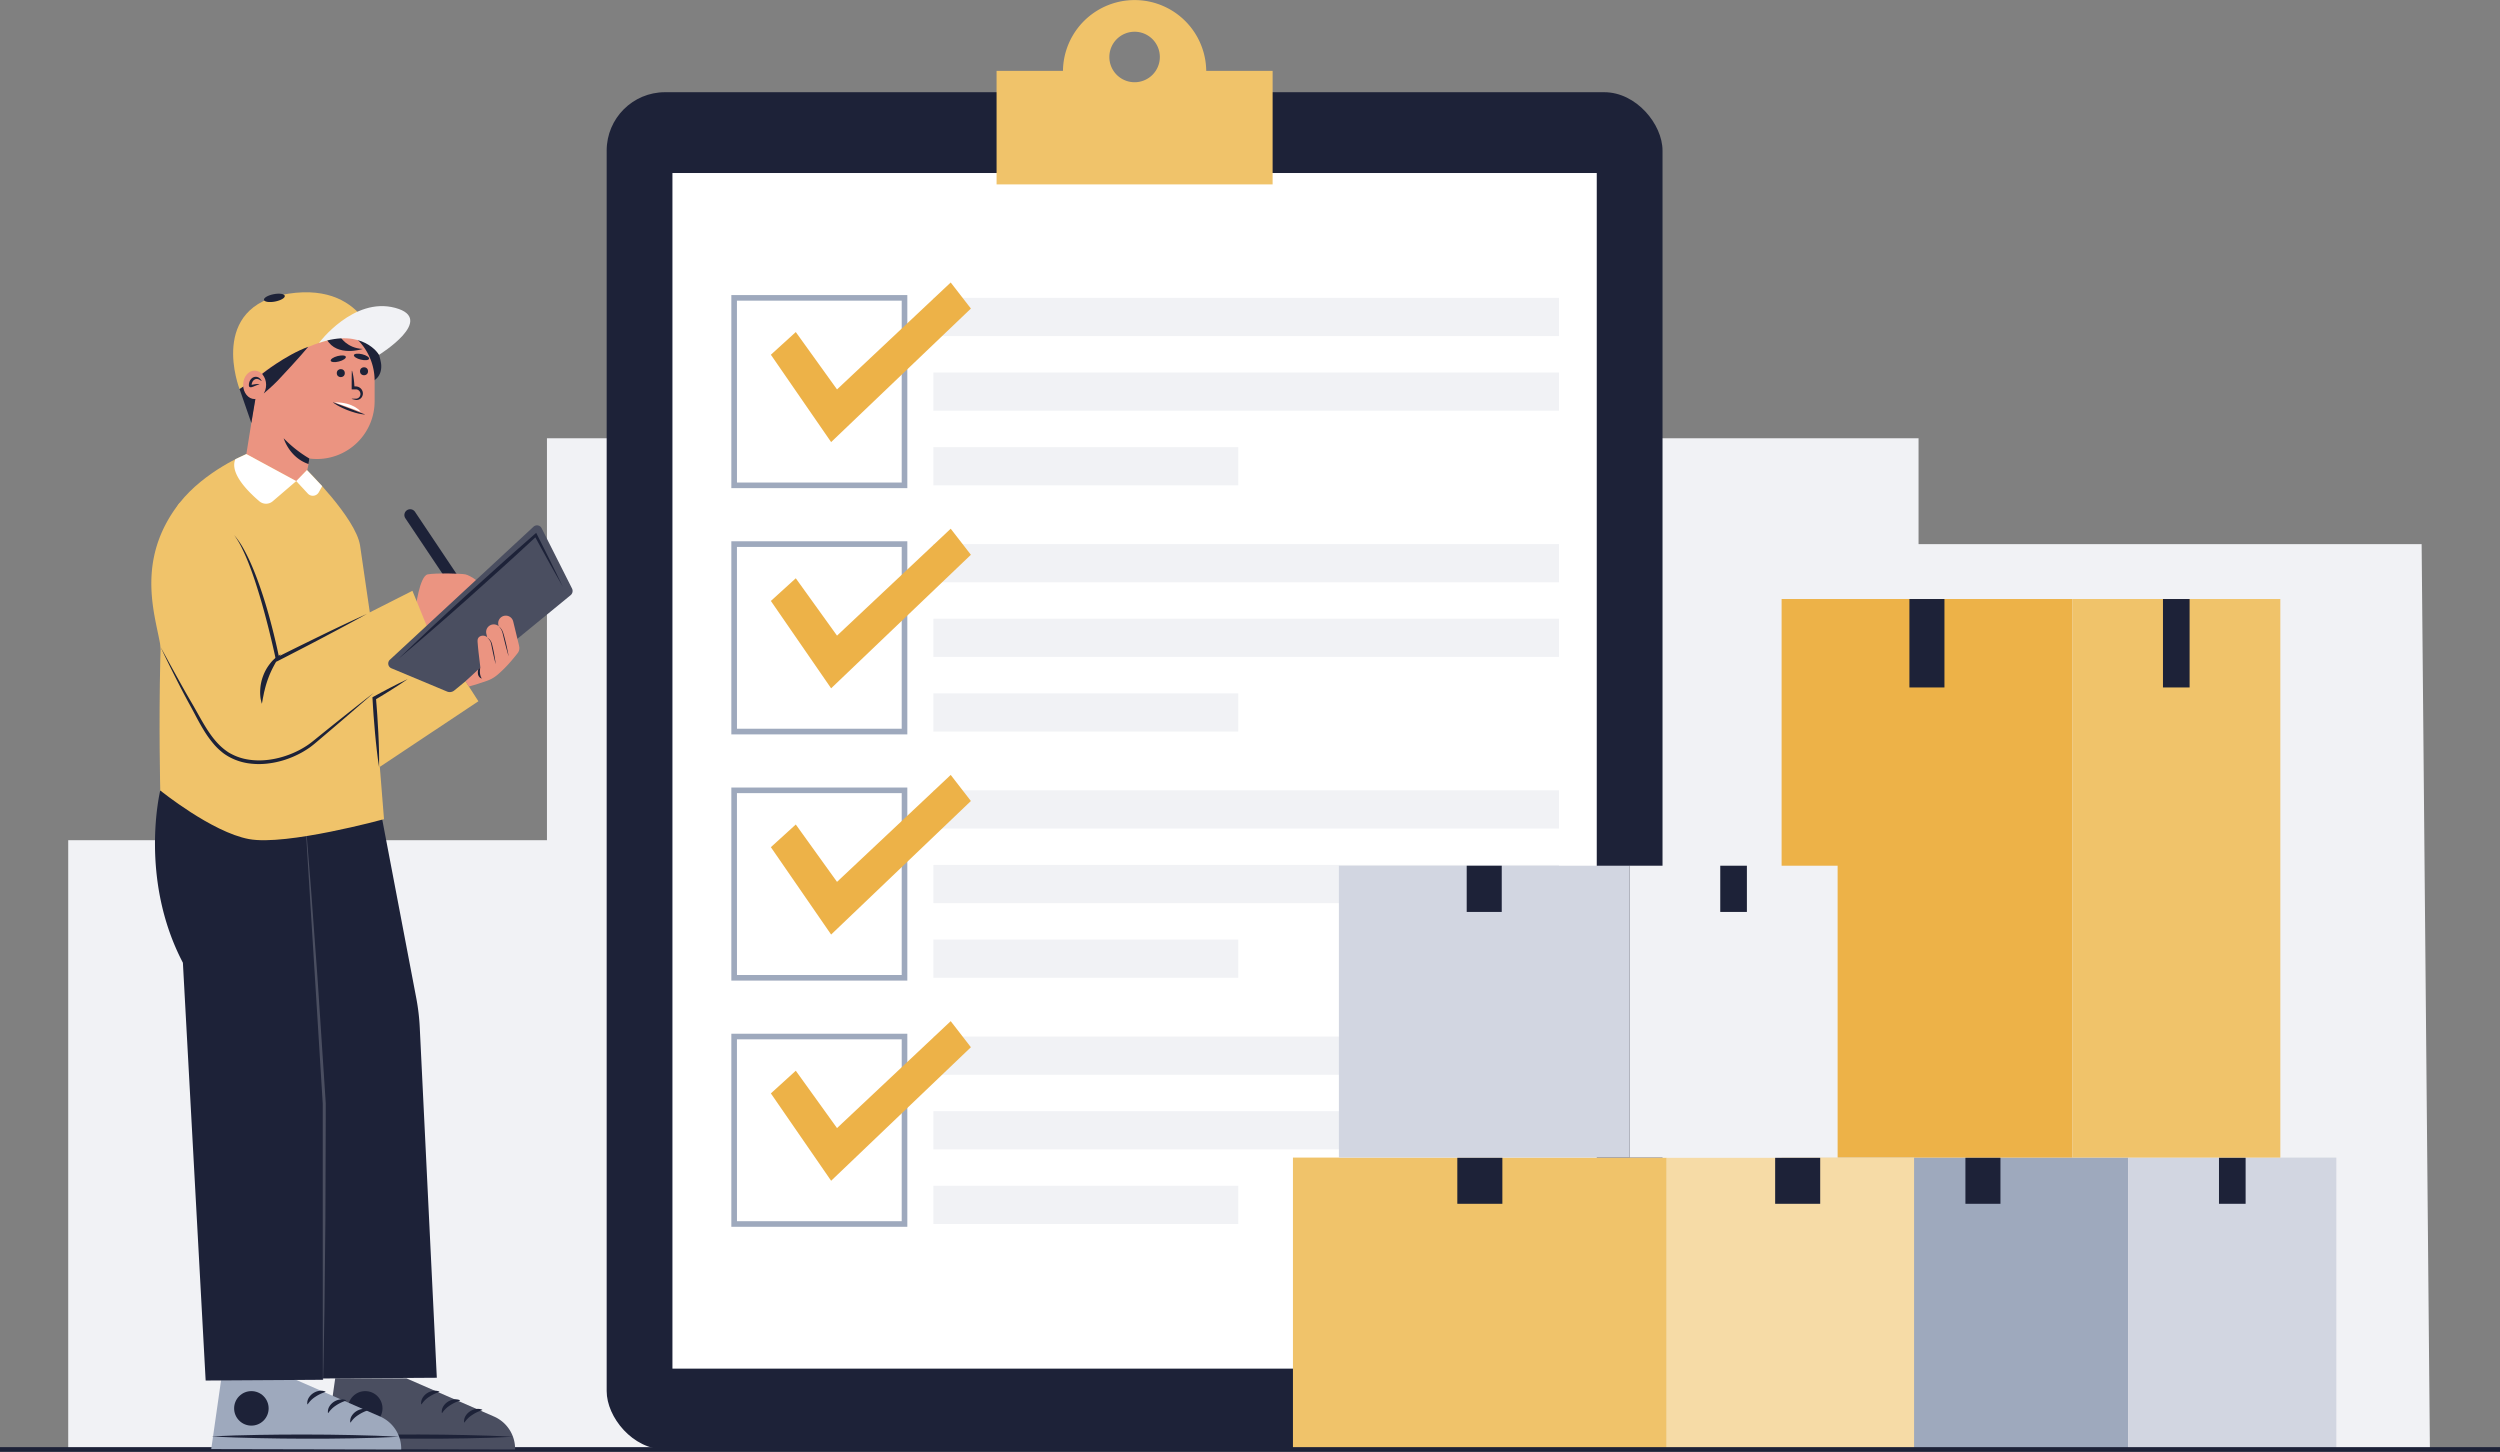 <svg id="Layer_1" data-name="Layer 1" xmlns="http://www.w3.org/2000/svg" viewBox="0 0 2673.77 1552.69"><rect x="0" y="0" width="2673.77" height="1552.69" fill="#808080" stroke="none"/><defs><style>.cls-1{fill:#d2d6e1;}.cls-2{fill:#f1f2f5;}.cls-3{fill:#1d2238;}.cls-4{fill:#fff;}.cls-5{fill:#f0c36a;}.cls-6{fill:#9ea9bd;}.cls-7{fill:#edb248;}.cls-8{fill:#f6dba6;}.cls-9{fill:#eb9481;}.cls-10{fill:#4a4e60;}</style></defs><title>inventory_</title><path class="cls-1" d="M2782.43,1866" transform="translate(-162.61 -315.76)"/><polygon class="cls-2" points="72.96 1550.19 72.96 898.57 584.97 898.57 584.97 468.7 2051.91 468.7 2051.91 581.92 2589.95 581.92 2598.8 1550.19 72.96 1550.19"/><rect class="cls-3" x="648.84" y="98.61" width="1129.24" height="1451.58" rx="62.42"/><rect class="cls-4" x="719.18" y="185.04" width="988.56" height="1278.72"/><path class="cls-5" d="M1452.69,391.58a76.62,76.62,0,0,0-153.23,0h-71V513h295.23V391.58Zm-76.62,12.13a27,27,0,1,1,27-27A27,27,0,0,1,1376.07,403.71Z" transform="translate(-162.61 -315.76)"/><rect class="cls-2" x="998.23" y="318.58" width="669.13" height="40.87"/><rect class="cls-2" x="998.23" y="398.4" width="669.13" height="40.87"/><rect class="cls-2" x="998.23" y="478.21" width="326.1" height="40.87"/><path class="cls-6" d="M1133,837.85H944.78V631.34H1133Zm-182.19-6H1127V637.34H950.78Z" transform="translate(-162.61 -315.76)"/><polygon class="cls-7" points="851.1 355.13 895.2 416.48 1016.79 302.12 1038.38 330 888.9 472.82 824.45 379.39 851.1 355.13"/><rect class="cls-2" x="998.23" y="581.92" width="669.13" height="40.87"/><rect class="cls-2" x="998.23" y="661.73" width="669.13" height="40.87"/><rect class="cls-2" x="998.23" y="741.55" width="326.1" height="40.87"/><path class="cls-6" d="M1133,1101.18H944.78V894.68H1133Zm-182.19-6H1127V900.68H950.78Z" transform="translate(-162.61 -315.76)"/><polygon class="cls-7" points="851.1 618.47 895.2 679.82 1016.79 565.46 1038.38 593.34 888.9 736.16 824.45 642.72 851.1 618.47"/><rect class="cls-2" x="998.23" y="845.26" width="669.13" height="40.87"/><rect class="cls-2" x="998.23" y="925.07" width="669.13" height="40.87"/><rect class="cls-2" x="998.23" y="1004.88" width="326.1" height="40.87"/><path class="cls-6" d="M1133,1364.52H944.78V1158H1133Zm-182.19-6H1127V1164H950.78Z" transform="translate(-162.61 -315.76)"/><polygon class="cls-7" points="851.1 881.81 895.2 943.16 1016.79 828.79 1038.38 856.68 888.9 999.5 824.45 906.06 851.1 881.81"/><rect class="cls-2" x="998.23" y="1108.59" width="669.13" height="40.87"/><rect class="cls-2" x="998.23" y="1188.41" width="669.13" height="40.87"/><rect class="cls-2" x="998.23" y="1268.22" width="326.1" height="40.87"/><path class="cls-6" d="M1133,1627.86H944.78v-206.5H1133Zm-182.19-6H1127v-194.5H950.78Z" transform="translate(-162.61 -315.76)"/><polygon class="cls-7" points="851.1 1145.15 895.2 1206.49 1016.79 1092.13 1038.38 1120.02 888.9 1262.84 824.45 1169.4 851.1 1145.15"/><rect class="cls-6" x="1965.35" y="1238.04" width="310.83" height="312.15"/><rect class="cls-3" x="2102.03" y="1238.04" width="37.47" height="49.43"/><rect class="cls-1" x="2276.18" y="1238.04" width="222.55" height="312.15"/><rect class="cls-3" x="2373.22" y="1238.04" width="28.49" height="49.43"/><rect class="cls-7" x="1905.44" y="640.65" width="310.83" height="597.4"/><rect class="cls-3" x="2042.13" y="640.65" width="37.47" height="94.59"/><rect class="cls-5" x="2216.28" y="640.65" width="222.55" height="597.4"/><rect class="cls-3" x="2313.31" y="640.65" width="28.49" height="94.59"/><rect class="cls-5" x="1382.82" y="1238.04" width="399.77" height="312.15"/><rect class="cls-3" x="1558.61" y="1238.04" width="48.18" height="49.43"/><rect class="cls-8" x="1782.59" y="1238.04" width="264.53" height="312.15"/><rect class="cls-3" x="1898.54" y="1238.04" width="48.18" height="49.43"/><rect class="cls-1" x="1431.96" y="925.89" width="310.83" height="312.15"/><rect class="cls-3" x="1568.65" y="925.89" width="37.47" height="49.43"/><rect class="cls-2" x="1742.8" y="925.89" width="222.55" height="312.15"/><rect class="cls-3" x="1839.83" y="925.89" width="28.49" height="49.43"/><rect class="cls-3" y="1547.69" width="2673.77" height="5"/><path class="cls-3" d="M661.46,945.35l-10.31,6.89-55-82.19a6.2,6.2,0,0,1,1.7-8.6h0a6.2,6.2,0,0,1,8.61,1.71Z" transform="translate(-162.61 -315.76)"/><path class="cls-9" d="M607,967s4.25-35.31,13.08-36.94,35-1,40.21,0,19.61,10.13,22.56,19.29L627,1003.6Z" transform="translate(-162.61 -315.76)"/><path class="cls-3" d="M555.47,670.4A79.94,79.94,0,0,1,570,703.46c1.37,7.7-.91,15.53-7.71,19.41h0L524.4,670.4Z" transform="translate(-162.61 -315.76)"/><path class="cls-9" d="M501.5,661.12h0a61.74,61.74,0,0,0-61.55,57l-.5-.08-13.36,83.3A33.63,33.63,0,0,0,454,839.92h0c18.34,2.94,32.4,8.15,38.53-27.88l.94-5.91a62.91,62.91,0,0,0,8.05.54h0a61.75,61.75,0,0,0,61.74-61.75v-22A61.75,61.75,0,0,0,501.5,661.12Z" transform="translate(-162.61 -315.76)"/><path class="cls-3" d="M539.17,712.37a45.46,45.46,0,0,1,1.16,4.85c.18.81.28,1.62.41,2.43s.26,1.62.34,2.43c.19,1.61.37,3.23.45,4.85l.17,2.42,0,2.43L539,729c1,0,2.06-.07,3.09,0,.53,0,.94,0,1.83.08a8.42,8.42,0,0,1,2.26.62,7.61,7.61,0,0,1,4.54,7.36,7.48,7.48,0,0,1-1.57,4,6.78,6.78,0,0,1-3.42,2.26,6.25,6.25,0,0,1-2,.22,11.06,11.06,0,0,1-1.68-.28c-1-.23-2.06-.49-3.09-.8l0,0a.15.15,0,0,1-.1-.19.15.15,0,0,1,.14-.1l3.09,0c.52,0,1,0,1.53,0a5.43,5.43,0,0,0,1.42-.38,5,5,0,0,0,0-9.23,5.3,5.3,0,0,0-1.41-.35c-.47,0-1,0-1.52,0h-3.39v-.3c0-6.47,0-12.94.15-19.41a.15.15,0,0,1,.15-.15.14.14,0,0,1,.14.11Z" transform="translate(-162.61 -315.76)"/><circle class="cls-3" cx="389.33" cy="397.07" r="4.29"/><path class="cls-4" d="M548.37,756.19s-7.1-10.35-27.81-10.08Z" transform="translate(-162.61 -315.76)"/><path class="cls-3" d="M541.13,695.54c-.39,1.6,2.93,3.77,7.42,4.86s8.43.67,8.81-.93-2.93-3.77-7.41-4.86S541.52,693.94,541.13,695.54Z" transform="translate(-162.61 -315.76)"/><circle class="cls-3" cx="364.48" cy="399.06" r="4.29"/><path class="cls-3" d="M516.31,701.58c.41,1.59,4.37,1.95,8.83.8s7.75-3.38,7.34-5-4.36-1.95-8.83-.8S515.9,700,516.31,701.58Z" transform="translate(-162.61 -315.76)"/><path class="cls-3" d="M552.54,759.09a49,49,0,0,1-9-1.65c-1.48-.35-2.9-.85-4.35-1.28s-2.85-1-4.27-1.5-2.8-1.12-4.19-1.72-2.76-1.22-4.1-1.94a50.77,50.77,0,0,1-7.86-4.78l0,0a.12.12,0,0,1,0-.17.11.11,0,0,1,.14,0l17,6.32,16.87,6.55a.12.12,0,0,1,.07.16.13.13,0,0,1-.12.08Z" transform="translate(-162.61 -315.76)"/><path class="cls-5" d="M431.05,724.32S484.84,676.93,536.91,677c0,0,22.74-1,31.14,18.26,0,0-10-78.66-97-65.4s-52.25,102-52.25,102Z" transform="translate(-162.61 -315.76)"/><path class="cls-3" d="M492.32,686.63s-10.59,12.86-32.71,36.24c-5.48,5.78-15,13.78-15,13.78s2.29-12.1-1.79-20.92C442.86,715.73,467.58,695.77,492.32,686.63Z" transform="translate(-162.61 -315.76)"/><path class="cls-3" d="M526.49,675.79s6.81,12.33,24.16,13.18c0,0-27.73,9.11-38.54-10.17Z" transform="translate(-162.61 -315.76)"/><polygon class="cls-3" points="272.9 428.24 268.81 452.39 256.22 416.08 277.33 402.4 272.9 428.24"/><ellipse class="cls-9" cx="272.32" cy="411.58" rx="12.29" ry="15.21"/><path class="cls-3" d="M442,723.19a9.22,9.22,0,0,0-3.33-1.91,4.47,4.47,0,0,0-1.54-.23,4.24,4.24,0,0,0-1.35.21,6.14,6.14,0,0,0-3.53,3.76,10.64,10.64,0,0,0-.43,1.42c0,.24-.1.49-.13.74l0,.38,0,.28c0,.08,0,.06,0,.09a1.37,1.37,0,0,0-.11-.18,1.24,1.24,0,0,0-.76-.5c-.37,0,.2.16.71.09,1.1-.12,2.5-.42,3.9-.64a9.65,9.65,0,0,1,4.46.18l.05,0a.15.15,0,0,1,.09.19.16.16,0,0,1-.14.1,12.23,12.23,0,0,0-3.86,1.07c-1.26.49-2.5,1.06-3.84,1.46a4.21,4.21,0,0,1-2.16.16,1.53,1.53,0,0,1-.94-.75,2.57,2.57,0,0,1-.29-1.09,10.24,10.24,0,0,1,.67-4.14,8.58,8.58,0,0,1,2.38-3.45,6.59,6.59,0,0,1,3.84-1.66,6.28,6.28,0,0,1,4,1.08,8.09,8.09,0,0,1,2.67,3.17.14.14,0,0,1-.07.2.15.15,0,0,1-.16,0Z" transform="translate(-162.61 -315.76)"/><path class="cls-2" d="M503.76,682.5s36.89-49.44,81.48-37.49-17.19,50.2-17.19,50.2S550.87,666.26,503.76,682.5Z" transform="translate(-162.61 -315.76)"/><path class="cls-3" d="M467.19,632.17c.42,2.17-4.23,4.9-10.37,6.09s-11.48.39-11.9-1.79,4.23-4.89,10.38-6.08S466.77,630,467.19,632.17Z" transform="translate(-162.61 -315.76)"/><path class="cls-3" d="M493.45,806.13A130.47,130.47,0,0,1,466,784.47s5.94,20.6,26.55,27.57Z" transform="translate(-162.61 -315.76)"/><path class="cls-10" d="M597.48,1790l93.45,40.74A37.61,37.61,0,0,1,713.49,1866h0l-203.18-.44,10.81-75.65Z" transform="translate(-162.61 -315.76)"/><path class="cls-3" d="M510.34,1852c16.74,1,33.47,1.49,50.21,1.85,8.37.23,16.74.29,25.11.43l25.1.18,25.11-.06c8.37-.11,16.74-.13,25.11-.32,16.74-.3,33.47-.75,50.21-1.65-16.73-1-33.47-1.5-50.21-1.86-8.36-.23-16.73-.29-25.1-.43l-25.11-.18-25.1.07c-8.37.11-16.74.14-25.11.33C543.82,1850.69,527.08,1851.14,510.34,1852Z" transform="translate(-162.61 -315.76)"/><circle class="cls-3" cx="553.25" cy="1822.03" r="18.45" transform="translate(-1288.94 609.1) rotate(-45)"/><path class="cls-3" d="M678.32,1823.42a12.4,12.4,0,0,0-6.9-.65,16.31,16.31,0,0,0-6.13,2.44,15.38,15.38,0,0,0-4.71,4.85,10.8,10.8,0,0,0-1.61,6.88l.39.23a24.47,24.47,0,0,1,1.77-2.38c.32-.37.6-.77,1-1.13l1-1.05a29.85,29.85,0,0,1,4.65-3.64,39.59,39.59,0,0,1,5.16-2.92q1.33-.63,2.73-1.17c.91-.38,1.85-.73,2.78-1Z" transform="translate(-162.61 -315.76)"/><path class="cls-3" d="M654.47,1813.24a12.49,12.49,0,0,0-6.9-.65,16.31,16.31,0,0,0-6.13,2.44,15.48,15.48,0,0,0-4.71,4.85,10.73,10.73,0,0,0-1.6,6.88l.39.23a22.85,22.85,0,0,1,1.76-2.38c.32-.37.61-.77,1-1.12l1-1.06a29.85,29.85,0,0,1,4.65-3.64,39.53,39.53,0,0,1,5.16-2.91c.89-.42,1.8-.82,2.73-1.17s1.85-.73,2.79-1Z" transform="translate(-162.61 -315.76)"/><path class="cls-3" d="M632.4,1804a12.4,12.4,0,0,0-6.9-.65,16.23,16.23,0,0,0-6.13,2.43,15.62,15.62,0,0,0-4.72,4.85,10.89,10.89,0,0,0-1.6,6.89l.39.22a24.33,24.33,0,0,1,1.77-2.37c.32-.38.6-.78.95-1.13l1-1.06a29.85,29.85,0,0,1,4.65-3.64,39.53,39.53,0,0,1,5.16-2.91q1.34-.63,2.73-1.17c.91-.38,1.85-.73,2.78-1Z" transform="translate(-162.61 -315.76)"/><path class="cls-6" d="M475.69,1790l93.46,40.74A37.61,37.61,0,0,1,591.71,1866h0l-203.18-.44,10.81-75.65Z" transform="translate(-162.61 -315.76)"/><path class="cls-3" d="M388.56,1852c16.74,1,33.47,1.49,50.21,1.85,8.37.23,16.74.29,25.11.43l25.1.18,25.11-.06c8.37-.11,16.74-.13,25.11-.32,16.73-.3,33.47-.75,50.21-1.65-16.73-1-33.47-1.5-50.21-1.86-8.36-.23-16.73-.29-25.1-.43L489,1850l-25.11.07c-8.36.11-16.73.14-25.1.33C422,1850.69,405.3,1851.14,388.56,1852Z" transform="translate(-162.61 -315.76)"/><circle class="cls-3" cx="431.47" cy="1822.03" r="18.45" transform="translate(-1324.61 522.99) rotate(-45)"/><path class="cls-3" d="M556.54,1823.42a12.4,12.4,0,0,0-6.9-.65,16.25,16.25,0,0,0-6.13,2.44,15.52,15.52,0,0,0-4.72,4.85,10.86,10.86,0,0,0-1.6,6.88l.39.23a24.47,24.47,0,0,1,1.77-2.38c.32-.37.6-.77.95-1.13l1-1.05A29.85,29.85,0,0,1,546,1829a39.59,39.59,0,0,1,5.16-2.92q1.33-.63,2.73-1.17c.91-.38,1.85-.73,2.78-1Z" transform="translate(-162.61 -315.76)"/><path class="cls-3" d="M532.69,1813.24a12.49,12.49,0,0,0-6.9-.65,16.31,16.31,0,0,0-6.13,2.44,15.62,15.62,0,0,0-4.72,4.85,10.86,10.86,0,0,0-1.6,6.88l.39.23a24.47,24.47,0,0,1,1.77-2.38c.32-.37.6-.77,1-1.12l1-1.06a29.85,29.85,0,0,1,4.65-3.64,39.53,39.53,0,0,1,5.16-2.91c.89-.42,1.8-.82,2.73-1.17s1.85-.73,2.78-1Z" transform="translate(-162.61 -315.76)"/><path class="cls-3" d="M510.62,1804a12.4,12.4,0,0,0-6.9-.65,16.23,16.23,0,0,0-6.13,2.43,15.62,15.62,0,0,0-4.72,4.85,10.89,10.89,0,0,0-1.6,6.89l.39.22a24.33,24.33,0,0,1,1.77-2.37c.32-.38.6-.78.95-1.13l1-1.06a29.85,29.85,0,0,1,4.65-3.64,40.07,40.07,0,0,1,5.15-2.91c.9-.42,1.81-.81,2.74-1.17s1.85-.73,2.78-1Z" transform="translate(-162.61 -315.76)"/><path class="cls-3" d="M629.79,1789.28l-18.25-374.72a228.18,228.18,0,0,0-3.73-31.36L569,1179.55l-235-18.37s-23.08,93.87,24.22,184.24l24.34,446.83,125.43-.8,0-1.4Z" transform="translate(-162.61 -315.76)"/><path class="cls-10" d="M489.15,1191.82l1.6,18.7,1.5,18.7,3,37.41,5.47,74.85,1.37,18.72,1.24,18.72,2.47,37.45,4.92,74.89.28,4.68c.08,1.56,0,3.13,0,4.69l0,9.39-.06,18.76-.13,37.53-.13,37.52-.08,18.77-.2,18.76-.79,75.05-.64,37.53-.33,18.76-.43,18.75h-.33l-.09-150,0-75,0-37.51v-28.14c0-1.56.05-3.12,0-4.68l-.3-4.68-18.51-299.53Z" transform="translate(-162.61 -315.76)"/><path class="cls-5" d="M674.25,1065.76,642,1015.63l-74.39,20.13L548.18,902.43c-.19-1.43-.37-2.64-.53-3.6-4.87-29.33-56.75-80.35-56.75-80.35l-11.46,11.8-53.35-28.89s-44.33,17.82-71.57,52.39-20.5,307.4-20.5,307.4,55.07,44.62,94.91,52,144.38-21.31,144.38-21.31-1.81-22.9-4.48-55.94Z" transform="translate(-162.61 -315.76)"/><path class="cls-4" d="M479.44,830.28l-25.13,21.56a11,11,0,0,1-14.26.07c-11.6-9.82-32.19-30-25.72-45l11.76-5.52Z" transform="translate(-162.61 -315.76)"/><path class="cls-4" d="M479.44,830.28l12.4,13.38a7.29,7.29,0,0,0,11.71-1.4l3.65-6.51-16.3-17.27Z" transform="translate(-162.61 -315.76)"/><path class="cls-5" d="M413.1,888.07l46.37,132.56,144.24-73,22.82,56L498.17,1109.78a77.56,77.56,0,0,1-43,17.53h0a77.51,77.51,0,0,1-68.77-31.1c-21.73-29.33-49.25-69.52-52-88.35-4.67-31.53-28.47-91.61,20.13-154.08Z" transform="translate(-162.61 -315.76)"/><path class="cls-3" d="M555.1,972.27q-11.72,6.51-23.53,12.84c-7.86,4.25-15.76,8.41-23.65,12.59s-15.81,8.32-23.75,12.4-15.85,8.23-23.82,12.26l-2.26,1.14-.52-2.49c-1.19-5.72-2.5-11.46-3.85-17.17s-2.7-11.43-4.15-17.13c-2.91-11.37-5.94-22.73-9.34-34s-7-22.41-11.27-33.34c-2.14-5.46-4.4-10.88-7-16.14a100.55,100.55,0,0,0-8.88-15.2,90.31,90.31,0,0,1,10,14.61c2.87,5.17,5.51,10.47,7.88,15.89,4.79,10.81,8.81,21.94,12.5,33.16s6.93,22.58,9.87,34,5.67,22.91,8,34.51l-2.77-1.35c8-4,16-8,24-11.93s16-7.85,24.06-11.78,16.08-7.77,24.16-11.59S547,976,555.1,972.27Z" transform="translate(-162.61 -315.76)"/><path class="cls-3" d="M334.39,1007.86l4.81,8.7,4.75,8.73q4.76,8.71,9.6,17.39c3.21,5.79,6.43,11.57,9.73,17.31l5,8.59c1.67,2.88,3.3,5.77,4.92,8.66,6.49,11.51,12.85,23.16,21.58,32.76a67.33,67.33,0,0,0,7,6.64c1.21,1,2.54,1.94,3.83,2.87s2.68,1.73,4.1,2.46a56.88,56.88,0,0,0,18.12,6.09c12.71,2.13,26,.59,38.33-3.26a98.41,98.41,0,0,0,17.94-7.56,96.74,96.74,0,0,0,8.3-5.11c2.67-1.84,5.18-3.88,7.77-6q15.43-12.51,31-24.89l15.59-12.32,7.8-6.16,7.85-6.1-7.46,6.57-7.51,6.51-15,13q-15.09,12.95-30.25,25.78c-2.5,2.13-5.09,4.33-7.82,6.32a100.2,100.2,0,0,1-8.54,5.44,102.15,102.15,0,0,1-18.5,8.1,95.37,95.37,0,0,1-19.81,4.15,79.07,79.07,0,0,1-20.32-.56,61.09,61.09,0,0,1-19.33-6.6c-1.53-.8-3-1.75-4.41-2.67s-2.81-2-4.09-3.11a64,64,0,0,1-7.35-7.09,114.27,114.27,0,0,1-11.81-16.36c-3.48-5.7-6.61-11.58-9.7-17.44q-2.32-4.39-4.69-8.73c-1.6-2.91-3.19-5.82-4.74-8.75q-4.67-8.79-9.16-17.66T343,1025.77l-4.35-8.93Z" transform="translate(-162.61 -315.76)"/><path class="cls-3" d="M442.64,1068.47c-.35-1.2-.63-2.42-.9-3.65a26.28,26.28,0,0,1-.63-3.72,44.26,44.26,0,0,1-.19-7.55,48.84,48.84,0,0,1,3.1-14.88,48.16,48.16,0,0,1,7.46-13.24,35.62,35.62,0,0,1,11.43-9.8,128.94,128.94,0,0,0-7.49,12.4,102,102,0,0,0-5.78,12.76,104.57,104.57,0,0,0-4.07,13.42c-.66,2.28-1,4.63-1.52,7S443.28,1066,442.64,1068.47Z" transform="translate(-162.61 -315.76)"/><path class="cls-9" d="M607,958.86" transform="translate(-162.61 -315.76)"/><path class="cls-10" d="M640.77,1055.38l-59.54-24.88a5.52,5.52,0,0,1-1.62-9.15L733.2,879.09a5.52,5.52,0,0,1,8.68,1.57l32.51,64.5a5.87,5.87,0,0,1-1.53,7.18L648.42,1054.26A7.5,7.5,0,0,1,640.77,1055.38Z" transform="translate(-162.61 -315.76)"/><path class="cls-3" d="M568.05,1136.4c-1-6.11-1.76-12.24-2.47-18.37-.37-3.07-.7-6.14-1-9.21s-.63-6.14-.89-9.21c-.59-6.14-1.06-12.3-1.53-18.45-.25-3.07-.41-6.15-.62-9.23s-.41-6.15-.55-9.24l-.06-1.2,1-.54c3-1.64,6-3.32,9.06-4.93s6.06-3.25,9.13-4.81,6.11-3.16,9.2-4.68,6.19-3,9.32-4.48q-4.25,3-8.57,5.77c-2.88,1.9-5.79,3.74-8.7,5.58s-5.84,3.63-8.76,5.45-5.9,3.55-8.84,5.32l.93-1.74c.29,3.07.51,6.15.75,9.23s.51,6.14.68,9.22c.41,6.16.81,12.31,1.09,18.48.17,3.08.3,6.16.41,9.25s.23,6.16.3,9.25C568.07,1124,568.15,1130.21,568.05,1136.4Z" transform="translate(-162.61 -315.76)"/><path class="cls-9" d="M717.86,1007.1c-.24-1.53-.67-3.07-1-4.55-.77-3.08-1.5-6.17-2.25-9.26q-1.56-6.43-3.13-12.87a8.14,8.14,0,0,0-15.83,3.84l.3,1.23a8.14,8.14,0,0,0-13.18,8.12c.33,1.36.66,2.71,1,4.07a2.63,2.63,0,0,0-.94-1c-2.63-1.78-7-1.35-8.75,1.5-1,1.71-.71,3.69-.57,5.59.64,8.65,1.89,17.29,2.84,25.92l-15.84,14.72,3.62,5.65c3.27-1.13,6.3-1.77,9.57-2.9,4.35-1.5,8.81-2.72,13-4.59a37.28,37.28,0,0,0,9-6,132.88,132.88,0,0,0,14.7-15.12c2.09-2.45,4.16-4.94,6.1-7.51A8.59,8.59,0,0,0,717.86,1007.1Z" transform="translate(-162.61 -315.76)"/><path class="cls-3" d="M676.31,1029.67s-1.78,6.81,1.57,11.84c0,0-5.88-1.37-3.83-9.75Z" transform="translate(-162.61 -315.76)"/><path class="cls-3" d="M695.91,985.49a14.39,14.39,0,0,1,4.87,7.06c.88,2.74,1.57,5.51,2.28,8.28s1.33,5.56,1.91,8.36l.86,4.2c.25,1.41.53,2.81.75,4.23-.44-1.37-.81-2.74-1.22-4.12l-1.13-4.13c-.76-2.76-1.44-5.53-2.14-8.3l-2-8.31a14.49,14.49,0,0,0-1.59-3.87A16.79,16.79,0,0,0,695.91,985.49Z" transform="translate(-162.61 -315.76)"/><path class="cls-3" d="M683.72,997.69a10.77,10.77,0,0,1,4.8,5.91c.73,2.46,1.24,4.94,1.78,7.42s1,5,1.39,7.49l.6,3.76c.16,1.26.35,2.51.48,3.78-.35-1.23-.64-2.46-1-3.69l-.87-3.7c-.58-2.47-1.09-5-1.62-7.43s-1-5-1.54-7.43a8.72,8.72,0,0,0-1.52-3.32A14.88,14.88,0,0,0,683.72,997.69Z" transform="translate(-162.61 -315.76)"/><path class="cls-3" d="M588.48,1020.63c5.9-5.78,11.9-11.44,17.88-17.13s12-11.34,18-17l18.14-16.84,18.24-16.73c12.22-11.09,24.43-22.19,36.74-33.18l9.22-8.25L716,903.3q9.25-8.22,18.57-16.36l1.5-1.31.87,1.73,7,14,7,14,6.88,14q3.45,7,6.8,14.1-3.9-6.78-7.71-13.62l-7.65-13.66-7.55-13.7-7.48-13.74,2.37.42q-9.06,8.44-18.2,16.78l-9.12,8.37-9.17,8.31c-12.2,11.11-24.5,22.1-36.8,33.1l-18.53,16.41-18.64,16.3c-6.24,5.4-12.46,10.82-18.76,16.15S594.83,1015.36,588.48,1020.63Z" transform="translate(-162.61 -315.76)"/></svg>